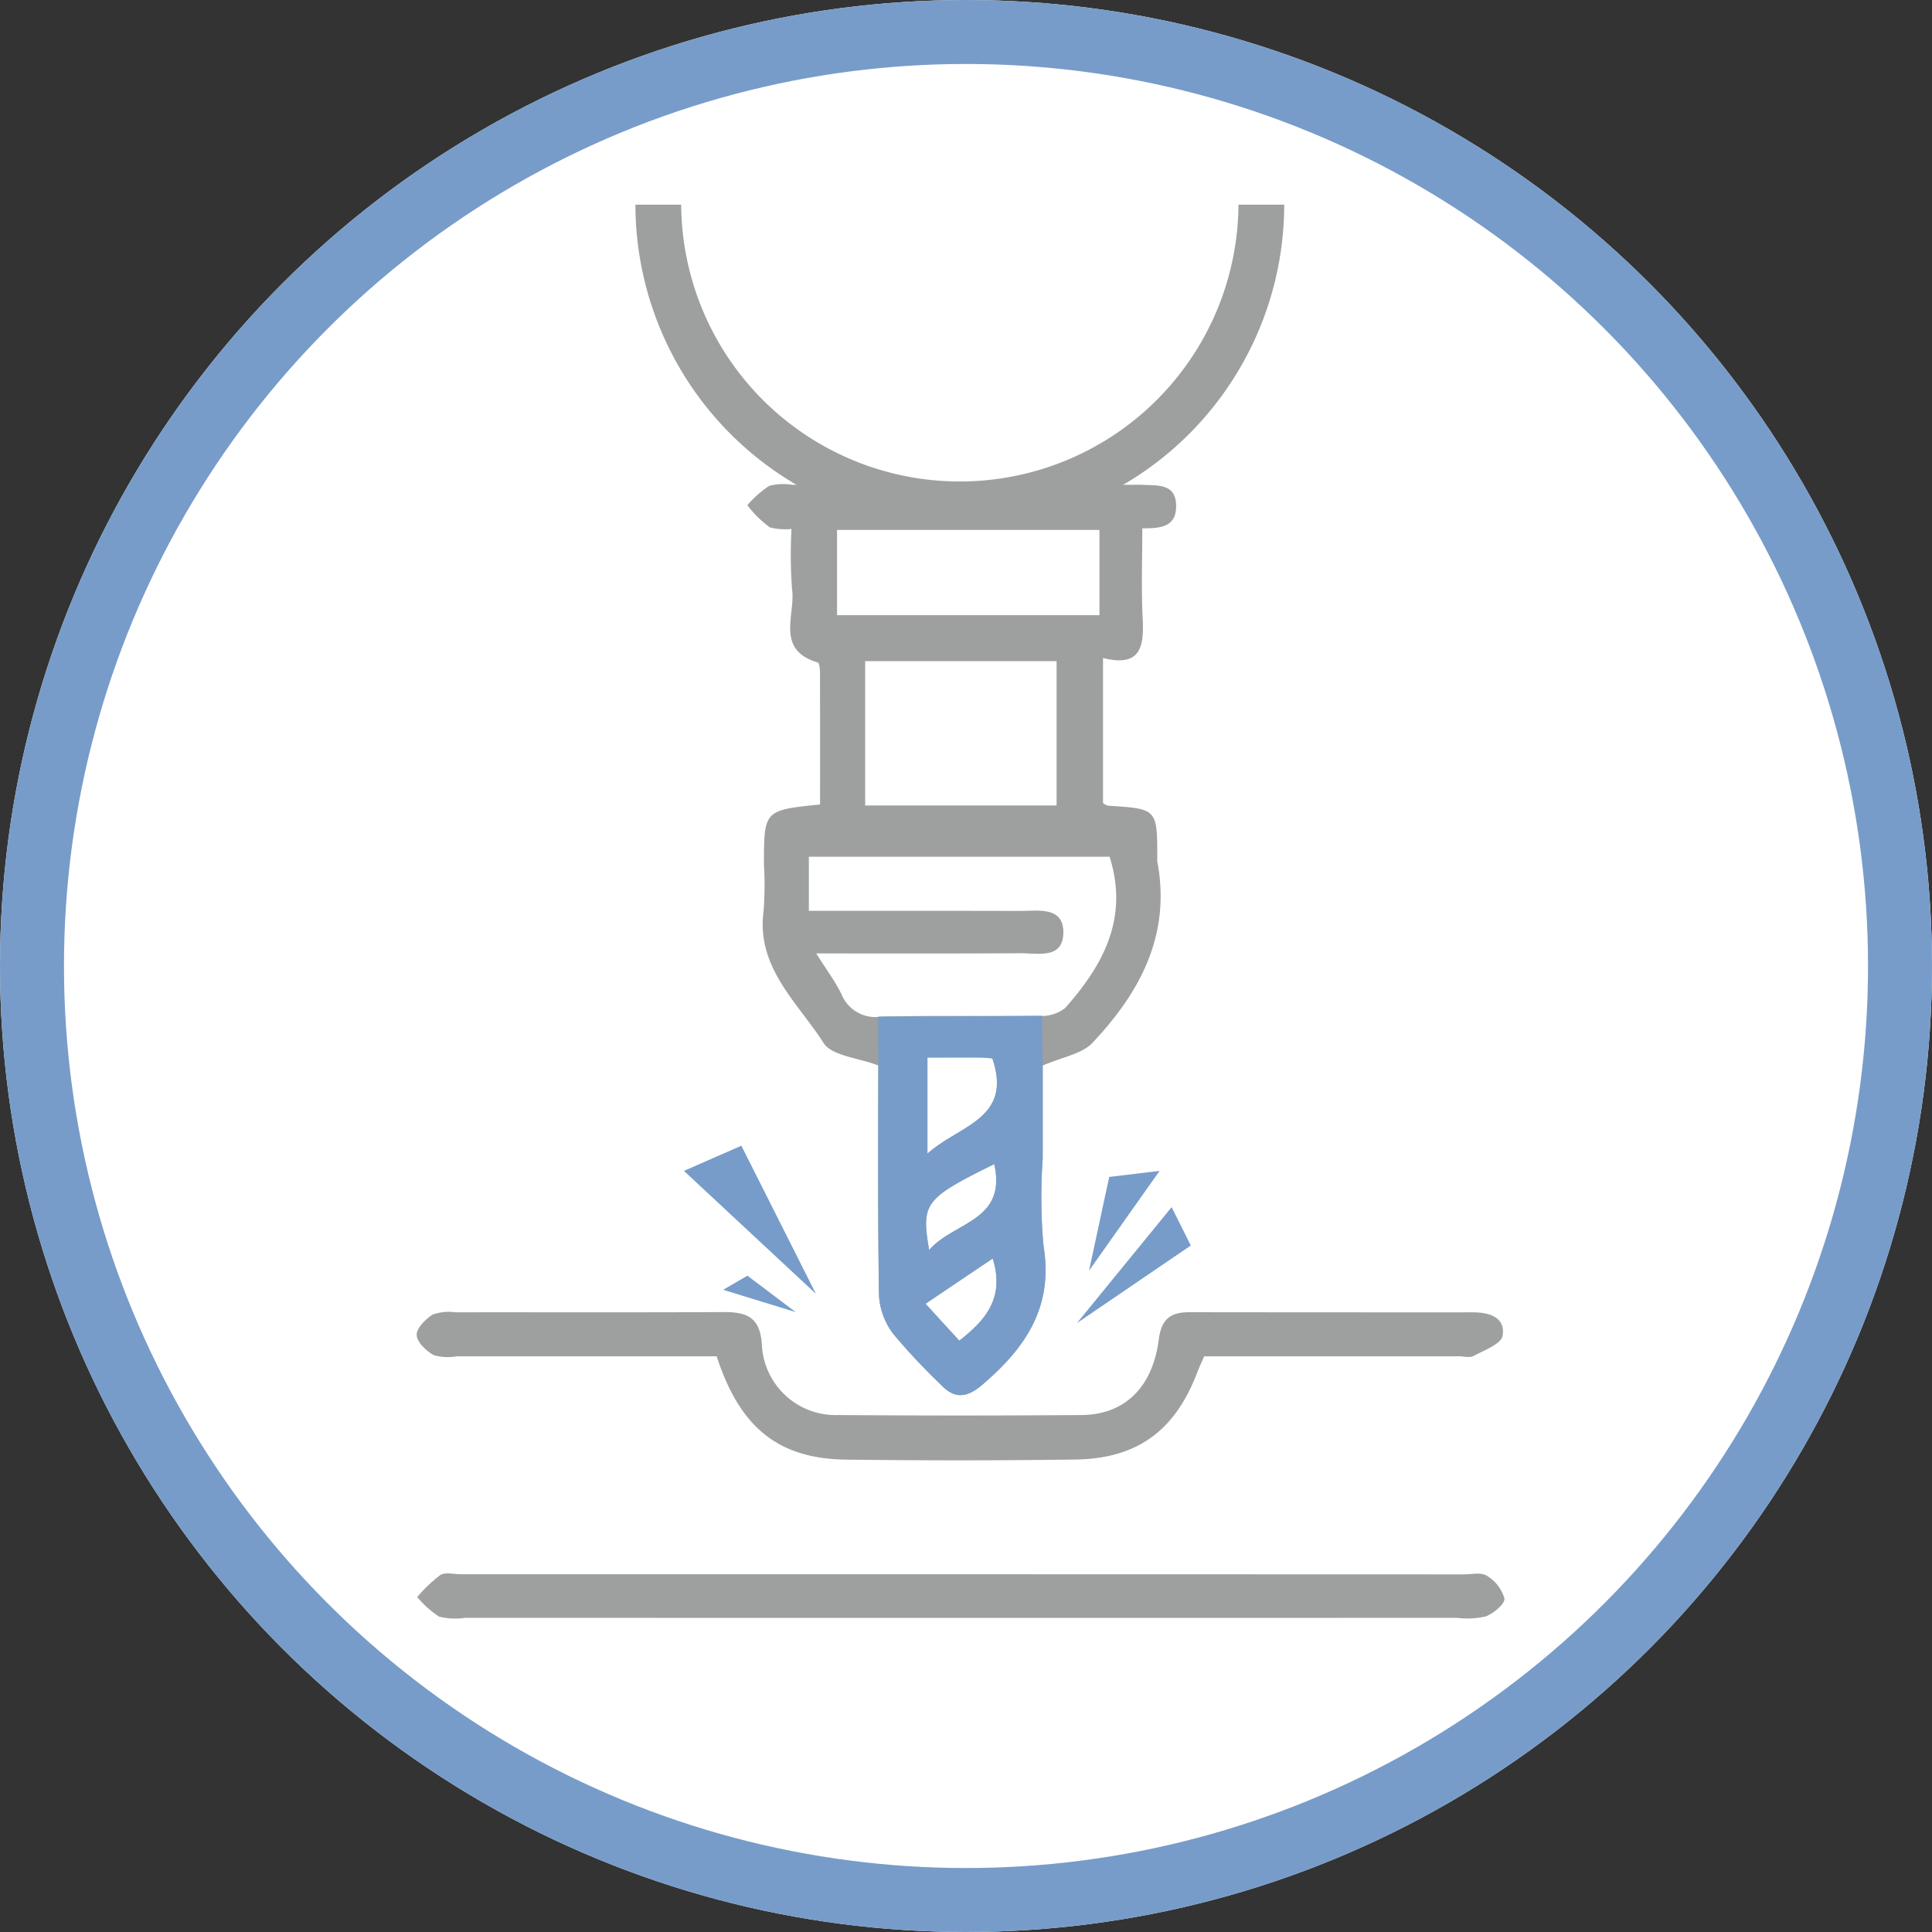 <?xml version="1.0" encoding="UTF-8"?> <svg xmlns="http://www.w3.org/2000/svg" height="151" viewBox="0 0 151 151" width="151"><rect x="0" y="0" width="151" height="151" fill="#333333" stroke="none"/><g fill="#fff" stroke="#779cc9" stroke-width="5"><circle cx="75.5" cy="75.5" r="75.5" stroke="none"></circle><circle cx="75.5" cy="75.5" fill="none" r="73"></circle></g><path d="m177.413 97.173c-.227-.011-.449 0-.689 0h-26.624a4.288 4.288 0 0 0 -1.81.089 8.466 8.466 0 0 0 -1.7 1.5 8.347 8.347 0 0 0 1.752 1.734 4.7 4.7 0 0 0 2.028.083h-.325a36.548 36.548 0 0 0 .036 4.725c.3 2.012-1.336 4.773 2.01 5.756.136.043.176.558.176.857.013 3.422.006 6.838.006 10.242-4.376.449-4.376.449-4.387 4.646a27.759 27.759 0 0 1 -.025 3.671c-.595 4.423 2.658 7.145 4.685 10.321.638 1.011 2.678 1.147 4.282 1.761 0 5.836-.052 11.944.057 18.045a5.484 5.484 0 0 0 1.163 3 48.241 48.241 0 0 0 3.6 3.841c1.09 1.177 2.04 1.157 3.313.067 3.353-2.861 5.563-6.064 4.782-10.819a42.149 42.149 0 0 1 -.067-6.865v-7.264c1.579-.682 3.067-.911 3.881-1.769 3.735-3.951 6.164-8.469 5.071-14.192a1.729 1.729 0 0 1 0-.222c0-3.89 0-3.884-3.851-4.124a1.173 1.173 0 0 1 -.389-.209v-11.334c2.948.738 3.21-.893 3.1-3.07-.116-2.326-.03-4.661-.03-7.068 1.266 0 2.656-.019 2.645-1.741 0-1.809-1.5-1.591-2.7-1.661m-23.803 3.527h20.51v6.665h-20.51zm17.158 21.535h-14.96v-11.279h14.96zm-7.6 41.836-2.635-2.883c1.8-1.22 3.465-2.34 5.253-3.54.938 3.051-.5 4.782-2.618 6.423m2.734-13.8c1 4.493-3.186 4.5-5.09 6.722-.631-3.681-.352-4.04 5.09-6.722m-5.223-.811v-7.52c1.445 0 2.732-.01 4.017 0 .367 0 .735.043 1.054.063 1.631 4.746-2.6 5.223-5.071 7.452m14.231-23.213c1.522 4.782-.5 8.49-3.483 11.836a3.023 3.023 0 0 1 -2.05.606c-4.12.052-8.244-.054-12.358.062a2.859 2.859 0 0 1 -3.061-1.758c-.486-.993-1.157-1.886-1.974-3.186 5.6 0 10.764.016 15.923-.017 1.363-.013 3.373.5 3.391-1.618.013-2.047-1.948-1.687-3.357-1.687-5.472-.014-10.949-.008-16.534-.008v-4.23z" fill="#9e9f9f" transform="translate(-88.179 -59.283)"></path><path d="m215.175 139.757c-.109.643-1.436 1.131-2.267 1.579-.3.163-.747.027-1.126.027h-19.932c-.186.435-.347.768-.484 1.111-1.736 4.671-4.7 6.894-9.621 6.957q-8.927.119-17.87.006c-5.3-.062-8.317-2.5-10.126-8.074h-20.306a4.093 4.093 0 0 1 -1.806-.089c-.587-.327-1.309-1.011-1.334-1.569-.03-.525.684-1.245 1.242-1.6a3.729 3.729 0 0 1 1.788-.181c6.957-.01 13.9.017 20.851-.019 1.847-.017 2.977.319 3.1 2.593a5.771 5.771 0 0 0 5.958 5.455q9.51.071 19.02 0c3.346-.025 5.566-2.136 6.042-5.924.209-1.591.93-2.113 2.366-2.113q11.109.014 22.221.01c1.282 0 2.526.416 2.283 1.831" fill="#9e9f9f" transform="translate(-97.736 -35.357)"></path><path d="m215.3 152.74c.052.416-.838 1.163-1.457 1.4a6.459 6.459 0 0 1 -2.259.109q-19.275.009-38.526.006-19.489 0-38.985-.006a5.21 5.21 0 0 1 -2.037-.094 7.652 7.652 0 0 1 -1.707-1.531 11.655 11.655 0 0 1 1.8-1.715c.386-.243 1.046-.067 1.577-.067q39.214 0 78.418.013c.616 0 1.363-.182 1.8.106a3.047 3.047 0 0 1 1.379 1.779" fill="#9e9f9f" transform="translate(-97.72 -27.805)"></path><path d="m166.432 108.711a25.384 25.384 0 0 1 -25.354-25.354h3.576a21.779 21.779 0 0 0 43.557 0h3.575a25.384 25.384 0 0 1 -25.354 25.354" fill="#9e9f9f" transform="translate(-91.415 -67.357)"></path><g fill="#779cc9"><path d="m156.885 134.082v-7.517c1.442 0 2.729-.006 4.014 0 .367 0 .738.048 1.054.067 1.631 4.742-2.6 5.225-5.068 7.451m5.223.814c1 4.493-3.189 4.5-5.09 6.722-.631-3.683-.352-4.041 5.09-6.722m-2.734 13.8c-.85-.93-1.652-1.8-2.639-2.884 1.807-1.223 3.468-2.339 5.253-3.538.938 3.049-.5 4.78-2.615 6.423m6.586-7.381a42.49 42.49 0 0 1 -.063-6.864v-7.263l-.049-3.878-12.814.063.013 3.808s-.052 11.942.057 18.04a5.518 5.518 0 0 0 1.163 3.008 49.677 49.677 0 0 0 3.6 3.841c1.093 1.173 2.04 1.157 3.313.063 3.353-2.858 5.563-6.061 4.782-10.818" transform="translate(-84.402 -43.919)"></path><path d="m163.423 138.749 1.577-7.324 3.938-.475z" transform="translate(-78.307 -39.438)"></path><path d="m162.827 141.8 7.4-9.062 1.5 3z" transform="translate(-78.657 -38.391)"></path><path d="m153.784 141.288-5.828-11.577-4.489 1.967z" transform="translate(-90.014 -40.165)"></path><path d="m145.4 137.216 5.669 1.745-3.775-2.848z" transform="translate(-88.878 -36.409)"></path></g></svg> 